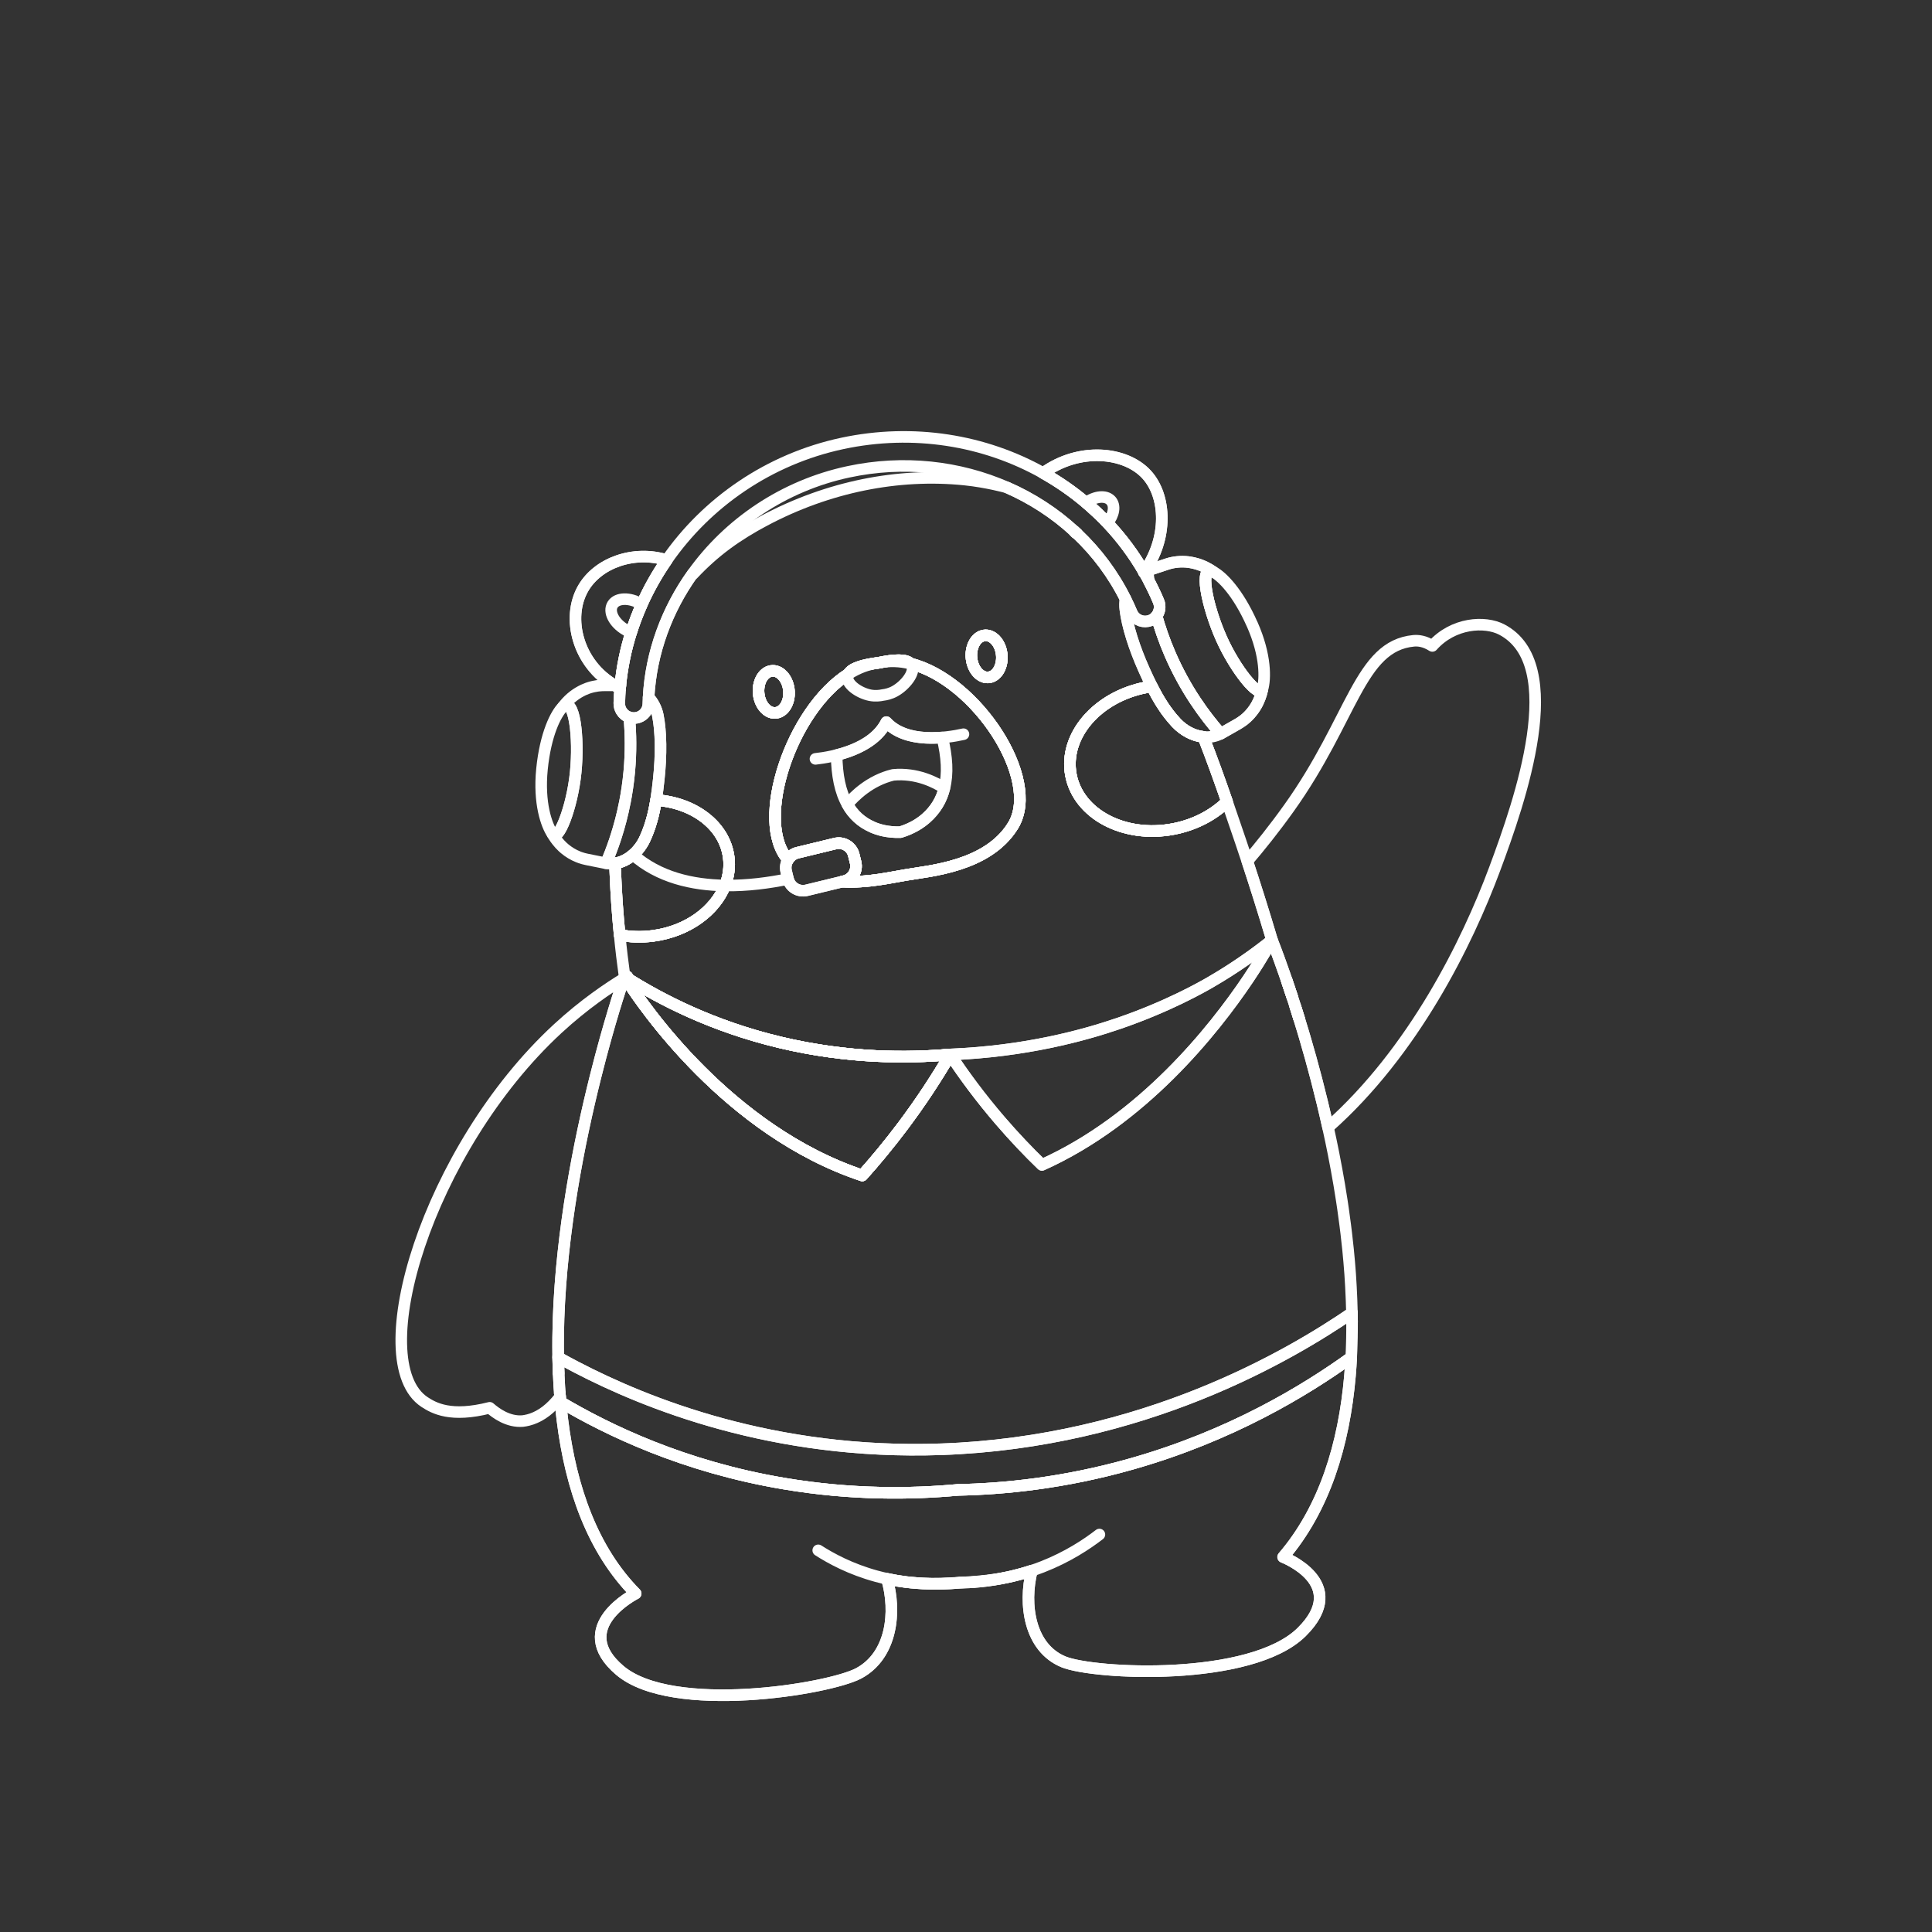 <svg width="401" height="401" viewBox="0 0 401 401" fill="none" xmlns="http://www.w3.org/2000/svg">
<rect x="0" y="0" width="401" height="401" fill="#333333" stroke="none"/>
<path d="M115.933 273.709C115.845 276.293 115.813 278.861 115.853 281.429C115.853 281.533 115.861 281.629 115.861 281.725C115.869 282.365 115.885 282.989 115.901 283.613C115.917 284.085 115.933 284.557 115.949 285.021C115.989 285.965 116.037 286.901 116.093 287.829C116.125 288.277 116.157 288.717 116.189 289.157C116.205 289.413 116.229 289.669 116.253 289.917C116.253 289.925 116.245 289.925 116.245 289.925C114.325 292.421 112.333 293.837 110.373 294.517C109.437 294.845 108.509 294.949 108.509 294.949C105.461 295.205 102.901 293.301 101.637 292.197C93.597 294.245 90.093 292.293 88.133 291.013C75.437 282.669 88.725 238.469 115.741 213.517C121.285 208.397 126.453 204.973 129.493 203.117C128.861 204.957 126.309 212.645 123.581 223.565C120.205 237.021 116.573 255.381 115.933 273.709Z" stroke="white" stroke-width="2.4" stroke-linecap="round" stroke-linejoin="round"/>
<path d="M130.189 202.693C130.189 202.805 130.189 202.925 130.189 203.037C130.189 203.213 130.189 203.381 130.181 203.557C130.013 203.293 129.885 203.085 129.797 202.941C129.837 202.909 129.877 202.885 129.917 202.861C130.013 202.805 130.109 202.749 130.197 202.693H130.189Z" stroke="white" stroke-width="2.4" stroke-linecap="round" stroke-linejoin="round"/>
<path d="M310.206 180.421C304.518 195.693 293.43 218.261 275.646 234.013C274.126 227.133 272.43 220.773 270.806 215.269C270.694 214.885 270.582 214.509 270.47 214.141C270.19 213.205 269.918 212.301 269.646 211.429C269.374 210.549 269.102 209.701 268.846 208.885C268.63 208.229 268.43 207.589 268.23 206.973C267.822 205.749 267.438 204.597 267.078 203.533C266.902 203.005 266.726 202.493 266.55 202.005C265.03 197.637 264.014 195.117 264.014 195.117C262.118 188.757 260.358 183.237 258.886 178.765C261.454 175.765 264.422 172.077 267.51 167.757C280.838 149.117 282.166 134.077 293.414 133.005C294.35 132.917 295.71 133.053 297.294 134.069C301.614 129.213 308.222 128.837 311.71 130.669C325.342 137.837 315.59 165.989 310.206 180.421Z" stroke="white" stroke-width="2.4" stroke-linecap="round" stroke-linejoin="round"/>
<path d="M138.389 116.254C136.373 119.158 134.637 122.246 133.205 125.462C132.357 127.358 131.621 129.294 130.997 131.278C129.869 134.83 129.117 138.51 128.757 142.27C128.741 142.454 128.725 142.638 128.709 142.83C128.333 142.654 127.981 142.47 127.629 142.262C119.933 137.846 117.493 128.278 121.037 122.126C124.077 116.846 131.509 114.126 138.389 116.254Z" stroke="white" stroke-width="2.4" stroke-linecap="round" stroke-linejoin="round"/>
<path d="M150.493 183.789C148.413 189.061 142.709 193.301 135.549 194.245C133.141 194.565 130.797 194.485 128.613 194.053C128.197 189.909 127.893 185.581 127.717 181.077C127.693 180.445 127.669 179.821 127.645 179.197C128.997 179.005 130.293 178.357 131.389 177.397C132.397 176.533 133.237 175.421 133.829 174.157C135.013 171.613 135.701 168.989 136.173 166.061C143.997 166.581 150.381 171.333 151.245 177.893C151.517 179.917 151.229 181.917 150.493 183.789Z" stroke="white" stroke-width="2.4" stroke-linecap="round" stroke-linejoin="round"/>
<path d="M157.485 144.126C157.181 141.734 158.325 139.558 160.045 139.27C161.773 138.982 163.413 140.694 163.725 143.086C164.029 145.478 162.885 147.654 161.157 147.942C159.437 148.23 157.789 146.518 157.485 144.126Z" stroke="white" stroke-width="2.4" stroke-linecap="round" stroke-linejoin="round"/>
<path d="M201.662 136.759C201.35 134.367 202.502 132.191 204.222 131.903C205.95 131.615 207.59 133.327 207.902 135.719C208.206 138.119 207.062 140.287 205.334 140.575C203.614 140.863 201.966 139.159 201.662 136.759Z" stroke="white" stroke-width="2.4" stroke-linecap="round" stroke-linejoin="round"/>
<path d="M210.255 171.374C204.991 179.918 192.807 180.758 188.039 181.598C185.255 182.038 180.063 183.294 174.799 182.99L175.223 182.886C176.951 182.47 178.007 180.734 177.591 179.014L177.207 177.454C176.791 175.734 175.055 174.678 173.335 175.094L165.543 176.982C164.687 177.19 163.991 177.726 163.567 178.43C156.487 170.454 164.247 147.374 176.103 139.886C176.751 138.678 179.031 137.99 182.391 137.558C185.727 136.87 188.079 136.782 188.999 137.742C202.615 141.142 216.191 161.718 210.255 171.374Z" stroke="white" stroke-width="2.4" stroke-linecap="round" stroke-linejoin="round"/>
<path d="M223.55 110.774C223.398 110.678 223.262 110.566 223.134 110.43C223.078 110.366 223.03 110.302 222.974 110.238C223.166 110.406 223.358 110.59 223.55 110.774Z" stroke="white" stroke-width="2.4" stroke-linecap="round" stroke-linejoin="round"/>
<path d="M237.446 118.734C235.302 115.014 232.75 111.606 229.854 108.542C228.446 107.062 226.958 105.654 225.406 104.342C222.654 102.014 219.678 99.95 216.518 98.182C223.934 92.798 233.582 93.662 238.006 98.51C242.118 103.022 242.446 111.774 237.446 118.734Z" stroke="white" stroke-width="2.4" stroke-linecap="round" stroke-linejoin="round"/>
<path d="M254.678 166.381C251.886 169.141 247.998 171.221 243.478 172.077C233.302 173.997 223.814 168.973 222.278 160.845C220.742 152.725 227.75 144.589 237.926 142.661C238.31 142.589 238.702 142.525 239.086 142.469C240.542 145.357 242.086 147.829 244.15 150.029C245.686 151.661 247.734 152.741 249.766 152.941C251.534 157.469 253.118 161.877 254.678 166.381Z" stroke="white" stroke-width="2.4" stroke-linecap="round" stroke-linejoin="round"/>
<path d="M268.231 206.973C267.823 205.749 267.439 204.597 267.079 203.533C267.447 204.597 267.831 205.749 268.231 206.973Z" stroke="white" stroke-width="2.4" stroke-linecap="round" stroke-linejoin="round"/>
<path d="M269.645 211.431C269.373 210.551 269.101 209.703 268.845 208.887C269.109 209.703 269.373 210.551 269.645 211.431Z" stroke="white" stroke-width="2.4" stroke-linecap="round" stroke-linejoin="round"/>
<path d="M129.79 202.941C129.694 202.989 129.598 203.053 129.494 203.117C129.59 202.837 129.638 202.693 129.638 202.693C129.726 202.749 129.814 202.805 129.91 202.861C130.006 202.805 130.102 202.749 130.19 202.693C130.19 202.805 130.19 202.925 130.19 203.037C137.078 207.373 147.75 212.973 161.91 216.349C176.19 219.749 188.566 219.621 196.894 218.893C196.998 218.909 197.086 218.933 197.19 218.949C194.47 223.613 191.206 228.653 187.27 233.877C184.478 237.581 181.686 240.949 178.974 243.973C151.174 234.717 133.43 208.637 130.182 203.557C130.014 203.293 129.886 203.085 129.798 202.941H129.79Z" stroke="white" stroke-width="2.4" stroke-linecap="round" stroke-linejoin="round"/>
<path d="M116.253 289.918C116.277 290.278 116.309 290.638 116.341 290.99C116.301 290.638 116.277 290.286 116.245 289.926C116.221 289.67 116.205 289.414 116.189 289.158C116.205 289.414 116.229 289.67 116.253 289.918Z" stroke="white" stroke-width="2.4" stroke-linecap="round" stroke-linejoin="round"/>
<path d="M199.158 328.502C201.55 328.47 205.062 328.254 209.182 327.35C209.446 327.294 209.71 327.238 209.982 327.174C211.318 326.854 212.702 326.478 214.142 325.998L214.166 326.006C212.406 333.062 213.702 341.998 220.718 344.918C227.03 347.526 259.622 349.15 270.166 338.742C280.43 328.59 266.318 323.174 266.318 323.174C274.918 313.126 278.958 299.806 280.198 285.542C280.31 284.286 280.39 283.014 280.454 281.742C270.822 288.678 255.446 298.014 234.846 303.854C220.79 307.846 208.342 309.046 198.806 309.238C189.294 310.118 176.822 310.318 162.654 307.918C141.886 304.414 126.206 296.83 116.342 290.99C116.446 292.254 116.574 293.51 116.734 294.75C118.486 308.854 122.998 321.694 131.942 330.75C131.942 330.75 118.054 337.734 128.662 346.71C139.55 355.918 172.022 350.622 178.23 347.31C185.126 343.614 186.102 334.542 184.086 327.694H184.11C184.814 327.846 185.502 327.974 186.174 328.094C186.854 328.206 187.518 328.302 188.174 328.382C188.462 328.414 188.742 328.446 189.022 328.47C189.47 328.518 189.91 328.55 190.334 328.582C193.95 328.886 197.006 328.718 199.158 328.502ZM199.158 328.502L199.214 328.478L199.158 328.494H199.102L199.158 328.502Z" stroke="white" stroke-width="2.4" stroke-linecap="round" stroke-linejoin="round"/>
<path d="M150.493 183.789C148.413 189.061 142.709 193.301 135.549 194.245C133.141 194.565 130.797 194.485 128.613 194.053C128.197 189.909 127.893 185.581 127.717 181.077C127.693 180.445 127.669 179.821 127.645 179.197C128.997 179.005 130.293 178.357 131.389 177.397C132.397 176.533 133.237 175.421 133.829 174.157C135.013 171.613 135.701 168.989 136.173 166.061C143.997 166.581 150.381 171.333 151.245 177.893C151.517 179.917 151.229 181.917 150.493 183.789Z" stroke="white" stroke-width="2.4" stroke-linecap="round" stroke-linejoin="round"/>
<path d="M254.678 166.381C251.886 169.141 247.998 171.221 243.478 172.077C233.302 173.997 223.814 168.973 222.278 160.845C220.742 152.725 227.75 144.589 237.926 142.661C238.31 142.589 238.702 142.525 239.086 142.469C240.542 145.357 242.086 147.829 244.15 150.029C245.686 151.661 247.734 152.741 249.766 152.941C251.534 157.469 253.118 161.877 254.678 166.381Z" stroke="white" stroke-width="2.4" stroke-linecap="round" stroke-linejoin="round"/>
<path d="M258.886 178.767C258.366 177.199 257.886 175.767 257.446 174.471C256.51 171.711 255.598 169.031 254.678 166.383C251.886 169.143 247.998 171.223 243.478 172.079C233.302 173.999 223.814 168.975 222.278 160.847C220.742 152.727 227.75 144.591 237.926 142.663C238.31 142.591 238.702 142.527 239.086 142.471C238.542 141.391 238.014 140.247 237.47 139.039C235.414 134.463 233.974 129.895 233.574 126.495C233.486 125.759 233.502 125.031 233.614 124.335C231.046 119.175 227.622 114.623 223.55 110.775C223.398 110.679 223.262 110.567 223.134 110.431C223.078 110.367 223.03 110.303 222.974 110.239C218.878 106.479 214.158 103.423 209.022 101.175C208.95 101.151 208.878 101.135 208.806 101.111C208.806 101.111 204.822 100.015 200.286 99.543C186.366 98.103 171.83 101.063 158.742 108.007C156.022 109.447 153.318 111.087 150.846 112.911C148.278 114.807 145.95 116.911 143.846 119.159C143.814 119.135 143.79 119.111 143.758 119.087C138.414 126.575 135.118 135.415 134.622 144.727C135.566 145.751 136.246 147.047 136.542 148.503C137.214 151.847 137.27 156.647 136.742 161.631C136.582 163.191 136.398 164.663 136.174 166.063C143.998 166.583 150.382 171.335 151.246 177.895C151.518 179.919 151.23 181.919 150.494 183.791C148.414 189.063 142.71 193.303 135.55 194.247C133.142 194.567 130.798 194.487 128.614 194.055C128.902 197.031 129.246 199.911 129.638 202.695C129.726 202.751 129.814 202.807 129.91 202.863C130.006 202.807 130.102 202.751 130.19 202.695C130.19 202.807 130.19 202.927 130.19 203.039C137.078 207.375 147.75 212.975 161.91 216.351C176.19 219.751 188.566 219.623 196.894 218.895C197.006 218.887 197.11 218.871 197.214 218.863H197.222C212.782 218.231 224.798 214.967 232.31 212.383C242.462 208.887 249.51 204.879 251.398 203.775C253.942 202.295 256.238 200.815 258.278 199.399C260.494 197.871 262.398 196.423 264.014 195.127H264.022C262.126 188.759 260.366 183.239 258.894 178.767H258.886ZM204.222 131.903C205.95 131.615 207.59 133.327 207.902 135.719C208.206 138.119 207.062 140.287 205.334 140.575C203.614 140.863 201.966 139.159 201.662 136.759C201.35 134.367 202.502 132.191 204.222 131.903ZM157.486 144.127C157.182 141.735 158.326 139.559 160.046 139.271C161.774 138.983 163.414 140.695 163.726 143.087C164.03 145.479 162.886 147.655 161.158 147.943C159.438 148.231 157.79 146.519 157.486 144.127ZM210.254 171.375C204.99 179.919 192.806 180.759 188.038 181.599C185.254 182.039 180.062 183.295 174.798 182.991L167.43 184.783C165.718 185.199 163.982 184.151 163.566 182.439C163.566 182.439 163.564 182.433 163.558 182.423L163.182 180.863C162.966 179.999 163.134 179.135 163.566 178.431C156.486 170.455 164.246 147.375 176.102 139.887C176.75 138.679 179.03 137.991 182.39 137.559C185.726 136.871 188.078 136.783 188.998 137.743C202.614 141.143 216.19 161.719 210.254 171.375Z" stroke="white" stroke-width="2.4" stroke-linecap="round" stroke-linejoin="round"/>
<path d="M138.389 116.254C136.373 119.158 134.637 122.246 133.205 125.462C132.357 127.358 131.621 129.294 130.997 131.278C129.869 134.83 129.117 138.51 128.757 142.27C128.741 142.454 128.725 142.638 128.709 142.83C128.333 142.654 127.981 142.47 127.629 142.262C119.933 137.846 117.493 128.278 121.037 122.126C124.077 116.846 131.509 114.126 138.389 116.254Z" stroke="white" stroke-width="2.4" stroke-linecap="round" stroke-linejoin="round"/>
<path d="M150.493 183.789C148.413 189.061 142.709 193.301 135.549 194.245C133.141 194.565 130.797 194.485 128.613 194.053C128.197 189.909 127.893 185.581 127.717 181.077C127.693 180.445 127.669 179.821 127.645 179.197C128.997 179.005 130.293 178.357 131.389 177.397C132.397 176.533 133.237 175.421 133.829 174.157C135.013 171.613 135.701 168.989 136.173 166.061C143.997 166.581 150.381 171.333 151.245 177.893C151.517 179.917 151.229 181.917 150.493 183.789Z" stroke="white" stroke-width="2.4" stroke-linecap="round" stroke-linejoin="round"/>
<path d="M157.485 144.126C157.181 141.734 158.325 139.558 160.045 139.27C161.773 138.982 163.413 140.694 163.725 143.086C164.029 145.478 162.885 147.654 161.157 147.942C159.437 148.23 157.789 146.518 157.485 144.126Z" stroke="white" stroke-width="2.4" stroke-linecap="round" stroke-linejoin="round"/>
<path d="M201.662 136.759C201.35 134.367 202.502 132.191 204.222 131.903C205.95 131.615 207.59 133.327 207.902 135.719C208.206 138.119 207.062 140.287 205.334 140.575C203.614 140.863 201.966 139.159 201.662 136.759Z" stroke="white" stroke-width="2.4" stroke-linecap="round" stroke-linejoin="round"/>
<path d="M210.255 171.374C204.991 179.918 192.807 180.758 188.039 181.598C185.255 182.038 180.063 183.294 174.799 182.99L175.223 182.886C176.951 182.47 178.007 180.734 177.591 179.014L177.207 177.454C176.791 175.734 175.055 174.678 173.335 175.094L165.543 176.982C164.687 177.19 163.991 177.726 163.567 178.43C156.487 170.454 164.247 147.374 176.103 139.886C176.751 138.678 179.031 137.99 182.391 137.558C185.727 136.87 188.079 136.782 188.999 137.742C202.615 141.142 216.191 161.718 210.255 171.374Z" stroke="white" stroke-width="2.4" stroke-linecap="round" stroke-linejoin="round"/>
<path d="M223.55 110.774C223.398 110.678 223.262 110.566 223.134 110.43C223.078 110.366 223.03 110.302 222.974 110.238C223.166 110.406 223.358 110.59 223.55 110.774Z" stroke="white" stroke-width="2.4" stroke-linecap="round" stroke-linejoin="round"/>
<path d="M237.446 118.734C235.302 115.014 232.75 111.606 229.854 108.542C228.446 107.062 226.958 105.654 225.406 104.342C222.654 102.014 219.678 99.95 216.518 98.182C223.934 92.798 233.582 93.662 238.006 98.51C242.118 103.022 242.446 111.774 237.446 118.734Z" stroke="white" stroke-width="2.4" stroke-linecap="round" stroke-linejoin="round"/>
<path d="M254.678 166.381C251.886 169.141 247.998 171.221 243.478 172.077C233.302 173.997 223.814 168.973 222.278 160.845C220.742 152.725 227.75 144.589 237.926 142.661C238.31 142.589 238.702 142.525 239.086 142.469C240.542 145.357 242.086 147.829 244.15 150.029C245.686 151.661 247.734 152.741 249.766 152.941C251.534 157.469 253.118 161.877 254.678 166.381Z" stroke="white" stroke-width="2.4" stroke-linecap="round" stroke-linejoin="round"/>
<path d="M268.231 206.973C267.823 205.749 267.439 204.597 267.079 203.533C267.447 204.597 267.831 205.749 268.231 206.973Z" stroke="white" stroke-width="2.4" stroke-linecap="round" stroke-linejoin="round"/>
<path d="M269.645 211.431C269.373 210.551 269.101 209.703 268.845 208.887C269.109 209.703 269.373 210.551 269.645 211.431Z" stroke="white" stroke-width="2.4" stroke-linecap="round" stroke-linejoin="round"/>
<path d="M129.79 202.941C129.694 202.989 129.598 203.053 129.494 203.117C129.59 202.837 129.638 202.693 129.638 202.693C129.726 202.749 129.814 202.805 129.91 202.861C130.006 202.805 130.102 202.749 130.19 202.693C130.19 202.805 130.19 202.925 130.19 203.037C137.078 207.373 147.75 212.973 161.91 216.349C176.19 219.749 188.566 219.621 196.894 218.893C196.998 218.909 197.086 218.933 197.19 218.949C194.47 223.613 191.206 228.653 187.27 233.877C184.478 237.581 181.686 240.949 178.974 243.973C151.174 234.717 133.43 208.637 130.182 203.557C130.014 203.293 129.886 203.085 129.798 202.941H129.79Z" stroke="white" stroke-width="2.4" stroke-linecap="round" stroke-linejoin="round"/>
<path d="M116.253 289.918C116.277 290.278 116.309 290.638 116.341 290.99C116.301 290.638 116.277 290.286 116.245 289.926C116.221 289.67 116.205 289.414 116.189 289.158C116.205 289.414 116.229 289.67 116.253 289.918Z" stroke="white" stroke-width="2.4" stroke-linecap="round" stroke-linejoin="round"/>
<path d="M199.158 328.502C201.55 328.47 205.062 328.254 209.182 327.35C209.446 327.294 209.71 327.238 209.982 327.174C211.318 326.854 212.702 326.478 214.142 325.998L214.166 326.006C212.406 333.062 213.702 341.998 220.718 344.918C227.03 347.526 259.622 349.15 270.166 338.742C280.43 328.59 266.318 323.174 266.318 323.174C274.918 313.126 278.958 299.806 280.198 285.542C280.31 284.286 280.39 283.014 280.454 281.742C270.822 288.678 255.446 298.014 234.846 303.854C220.79 307.846 208.342 309.046 198.806 309.238C189.294 310.118 176.822 310.318 162.654 307.918C141.886 304.414 126.206 296.83 116.342 290.99C116.446 292.254 116.574 293.51 116.734 294.75C118.486 308.854 122.998 321.694 131.942 330.75C131.942 330.75 118.054 337.734 128.662 346.71C139.55 355.918 172.022 350.622 178.23 347.31C185.126 343.614 186.102 334.542 184.086 327.694H184.11C184.814 327.846 185.502 327.974 186.174 328.094C186.854 328.206 187.518 328.302 188.174 328.382C188.462 328.414 188.742 328.446 189.022 328.47C189.47 328.518 189.91 328.55 190.334 328.582C193.95 328.886 197.006 328.718 199.158 328.502ZM199.158 328.502L199.214 328.478L199.158 328.494H199.102L199.158 328.502Z" stroke="white" stroke-width="2.4" stroke-linecap="round" stroke-linejoin="round"/>
<path d="M280.596 272.357V272.509C267.836 281.229 237.372 299.341 195.348 300.805C160.492 302.021 133.996 291.221 119.772 283.837C118.34 283.093 117.036 282.389 115.86 281.733C115.86 281.629 115.852 281.533 115.852 281.429C115.812 278.861 115.844 276.293 115.932 273.709C116.572 255.381 120.204 237.021 123.58 223.565C126.308 212.645 128.86 204.957 129.492 203.117C129.596 203.053 129.692 202.989 129.788 202.941C129.876 203.085 130.004 203.293 130.172 203.557C133.42 208.637 151.164 234.717 178.964 243.973C181.676 240.949 184.468 237.581 187.26 233.877C191.196 228.653 194.46 223.613 197.18 218.949C197.076 218.933 196.988 218.909 196.884 218.893C196.996 218.885 197.1 218.869 197.204 218.861H197.212C200.084 223.205 203.516 227.861 207.62 232.629C210.54 236.021 213.444 239.069 216.26 241.781C237.164 232.389 251.876 213.885 259.052 203.213C262.212 198.501 263.908 195.317 264.004 195.125H264.012C264.012 195.125 265.028 197.637 266.548 202.005C266.716 202.493 266.893 203.005 267.077 203.533C267.437 204.597 267.82 205.749 268.228 206.973C268.428 207.589 268.628 208.229 268.844 208.885C269.1 209.701 269.372 210.549 269.644 211.429C269.916 212.301 270.188 213.205 270.468 214.141C270.58 214.509 270.692 214.885 270.804 215.269C272.428 220.773 274.124 227.133 275.644 234.013C276.044 235.805 276.428 237.637 276.796 239.501C277.004 240.557 277.204 241.621 277.404 242.701C277.604 243.773 277.788 244.861 277.98 245.957C278.164 247.045 278.34 248.141 278.508 249.245C278.588 249.805 278.676 250.357 278.756 250.909C278.916 252.021 279.068 253.141 279.212 254.261C279.284 254.821 279.356 255.381 279.42 255.941C279.556 257.069 279.684 258.197 279.796 259.333C279.964 261.029 280.116 262.733 280.236 264.445C280.3 265.325 280.348 266.197 280.396 267.077C280.436 267.709 280.468 268.333 280.484 268.957C280.5 269.269 280.517 269.589 280.525 269.909C280.549 270.421 280.565 270.933 280.573 271.445C280.581 271.637 280.588 271.829 280.588 272.021C280.596 272.133 280.596 272.245 280.596 272.357Z" stroke="white" stroke-width="2.4" stroke-linecap="round" stroke-linejoin="round"/>
<path d="M264.006 195.125C263.91 195.317 262.214 198.501 259.054 203.213C251.878 213.885 237.166 232.389 216.262 241.781C213.446 239.069 210.542 236.021 207.622 232.629C203.518 227.861 200.086 223.205 197.214 218.861C212.774 218.229 224.79 214.965 232.302 212.381C242.454 208.885 249.502 204.877 251.39 203.773C253.934 202.293 256.23 200.813 258.27 199.397C260.486 197.869 262.39 196.421 264.006 195.125Z" stroke="white" stroke-width="2.4" stroke-linecap="round" stroke-linejoin="round"/>
<path d="M129.79 202.941C129.694 202.989 129.598 203.053 129.494 203.117C129.59 202.837 129.638 202.693 129.638 202.693C129.726 202.749 129.814 202.805 129.91 202.861C129.998 202.925 130.086 202.981 130.182 203.037C137.07 207.373 147.742 212.973 161.902 216.349C176.182 219.749 188.558 219.621 196.886 218.893C196.99 218.909 197.078 218.933 197.182 218.949C194.462 223.613 191.198 228.653 187.262 233.877C184.47 237.581 181.678 240.949 178.966 243.973C151.166 234.717 133.422 208.637 130.174 203.557C130.006 203.293 129.878 203.085 129.79 202.941Z" stroke="white" stroke-width="2.4" stroke-linecap="round" stroke-linejoin="round"/>
<path d="M115.902 283.614C115.918 284.086 115.934 284.558 115.95 285.022C115.926 284.558 115.91 284.086 115.894 283.614C115.878 282.982 115.862 282.358 115.854 281.726V281.43C115.854 281.534 115.862 281.63 115.862 281.726C115.87 282.366 115.886 282.99 115.902 283.614Z" stroke="white" stroke-width="2.4" stroke-linecap="round" stroke-linejoin="round"/>
<path d="M280.629 274.333C280.621 273.725 280.613 273.125 280.597 272.509V272.357C280.597 272.405 280.597 272.453 280.597 272.501C280.613 273.117 280.621 273.717 280.621 274.333H280.629Z" stroke="white" stroke-width="2.4" stroke-linecap="round" stroke-linejoin="round"/>
<path d="M210.255 171.374C204.991 179.918 192.807 180.758 188.039 181.598C185.255 182.038 180.063 183.294 174.799 182.99L175.223 182.886C176.951 182.47 178.007 180.734 177.591 179.014L177.207 177.454C176.791 175.734 175.055 174.678 173.335 175.094L165.543 176.982C164.687 177.19 163.991 177.726 163.567 178.43C156.487 170.454 164.247 147.374 176.103 139.886C178.103 138.63 180.215 137.814 182.391 137.582C184.535 137.094 186.767 137.182 188.999 137.742C202.615 141.142 216.191 161.718 210.255 171.374Z" stroke="white" stroke-width="2.4" stroke-linecap="round" stroke-linejoin="round"/>
<path d="M161.157 147.942C159.437 148.23 157.789 146.518 157.485 144.126C157.181 141.734 158.325 139.558 160.045 139.27C161.773 138.982 163.413 140.694 163.725 143.086C164.029 145.478 162.885 147.654 161.157 147.942Z" stroke="white" stroke-width="2.4" stroke-linecap="round" stroke-linejoin="round"/>
<path d="M228.19 318.502C225.606 320.494 221.622 323.158 216.326 325.222C209.55 327.862 203.966 328.222 199.158 328.494C194.35 328.766 188.766 329.03 181.91 327.158C176.55 325.694 172.486 323.486 169.83 321.782" stroke="white" stroke-width="2.4" stroke-linecap="round" stroke-linejoin="round"/>
<path d="M205.334 140.575C203.614 140.863 201.966 139.159 201.662 136.759C201.35 134.367 202.502 132.191 204.222 131.903C205.95 131.615 207.59 133.327 207.902 135.719C208.206 138.119 207.062 140.287 205.334 140.575Z" stroke="white" stroke-width="2.4" stroke-linecap="round" stroke-linejoin="round"/>
<path d="M133.205 125.462C132.357 127.358 131.621 129.294 130.997 131.278C130.589 131.118 130.173 130.918 129.765 130.678C127.413 129.278 126.245 126.958 127.157 125.494C128.069 124.03 130.717 123.974 133.069 125.374C133.117 125.398 133.165 125.43 133.205 125.462Z" stroke="white" stroke-width="2.4" stroke-linecap="round" stroke-linejoin="round"/>
<path d="M223.55 110.774C223.398 110.678 223.262 110.566 223.134 110.43C223.078 110.366 223.03 110.302 222.974 110.238C223.166 110.406 223.358 110.59 223.55 110.774Z" stroke="white" stroke-width="2.4" stroke-linecap="round" stroke-linejoin="round"/>
<path d="M229.854 108.542C228.446 107.062 226.958 105.654 225.406 104.342C227.326 102.974 229.526 102.75 230.574 103.886C231.558 104.95 231.206 106.886 229.854 108.542Z" stroke="white" stroke-width="2.4" stroke-linecap="round" stroke-linejoin="round"/>
<path d="M185.798 143.43C184.814 143.99 183.87 144.182 183.246 144.254C182.63 144.39 181.678 144.51 180.598 144.302C178.302 143.846 175.614 142.014 175.934 140.342C175.966 140.182 176.022 140.03 176.102 139.886C176.75 138.678 179.03 137.99 182.39 137.558C185.726 136.87 188.078 136.782 188.998 137.742C189.118 137.854 189.206 137.982 189.27 138.118C189.998 139.614 187.886 142.246 185.798 143.43Z" stroke="white" stroke-width="2.4" stroke-linecap="round" stroke-linejoin="round"/>
<path d="M199.974 152.389C196.334 153.205 188.126 154.397 183.966 149.877C181.118 155.565 172.95 157.101 169.254 157.509" stroke="white" stroke-width="2.4" stroke-linecap="round" stroke-linejoin="round"/>
<path d="M195.574 153.069C191.67 153.397 186.846 153.005 183.966 149.877C181.99 153.813 177.47 155.765 173.646 156.725C173.71 160.917 174.382 164.341 175.87 166.949C177.054 169.077 178.774 170.669 181.102 171.685C182.294 172.205 184.214 172.797 186.894 172.717C189.486 171.917 191.174 170.725 192.19 169.837C194.166 168.101 195.414 166.021 196.014 163.589C196.782 160.605 196.566 157.109 195.582 153.069H195.574Z" stroke="white" stroke-width="2.4" stroke-linecap="round" stroke-linejoin="round"/>
<path d="M185.374 160.831C180.55 161.991 177.302 165.239 175.87 166.951C177.054 169.079 178.774 170.671 181.102 171.687C182.294 172.207 184.214 172.799 186.894 172.719C189.486 171.919 191.174 170.727 192.19 169.839C194.166 168.103 195.414 166.023 196.014 163.591C194.214 162.415 190.286 160.359 185.374 160.831Z" stroke="white" stroke-width="2.4" stroke-linecap="round" stroke-linejoin="round"/>
<path d="M280.629 274.334C280.637 274.99 280.629 275.646 280.621 276.294C280.621 276.734 280.621 277.182 280.605 277.622C280.605 278.046 280.589 278.462 280.573 278.886C280.549 279.838 280.509 280.79 280.453 281.742C270.821 288.678 255.445 298.014 234.845 303.854C220.789 307.846 208.341 309.046 198.805 309.238C189.293 310.118 176.821 310.318 162.653 307.918C141.885 304.414 126.205 296.83 116.341 290.99C116.309 290.638 116.277 290.278 116.253 289.918C116.229 289.67 116.205 289.414 116.189 289.158C116.157 288.718 116.125 288.278 116.093 287.83C116.037 286.902 115.989 285.966 115.949 285.022C115.933 284.558 115.917 284.086 115.901 283.614C115.885 282.99 115.869 282.366 115.861 281.734C117.037 282.39 118.341 283.094 119.773 283.838C133.997 291.222 160.493 302.022 195.349 300.806C237.373 299.342 267.837 281.23 280.597 272.51C280.613 273.126 280.621 273.726 280.629 274.334Z" stroke="white" stroke-width="2.4" stroke-linecap="round" stroke-linejoin="round"/>
<path d="M115.902 283.613C115.918 284.085 115.934 284.557 115.95 285.021C115.926 284.557 115.91 284.085 115.894 283.613C115.878 282.981 115.862 282.357 115.854 281.725H115.862C115.87 282.365 115.886 282.989 115.902 283.613Z" stroke="white" stroke-width="2.4" stroke-linecap="round" stroke-linejoin="round"/>
<path d="M280.629 274.334C280.621 273.726 280.613 273.126 280.597 272.51V272.502C280.613 273.118 280.621 273.718 280.621 274.334H280.629Z" stroke="white" stroke-width="2.4" stroke-linecap="round" stroke-linejoin="round"/>
<path d="M163.566 182.438C159.702 183.238 155.142 183.862 150.494 183.79C143.686 183.686 136.694 182.102 131.39 177.398" stroke="white" stroke-width="2.4" stroke-linecap="round" stroke-linejoin="round"/>
<path d="M175.222 182.886L174.798 182.99L167.43 184.783C165.718 185.199 163.982 184.15 163.566 182.438C163.566 182.438 163.564 182.433 163.558 182.423L163.182 180.862C162.966 179.998 163.134 179.135 163.566 178.431C163.99 177.727 164.686 177.191 165.542 176.983L173.334 175.095C175.054 174.679 176.79 175.735 177.206 177.455L177.59 179.014C178.006 180.734 176.95 182.47 175.222 182.886Z" stroke="white" stroke-width="2.4" stroke-linecap="round" stroke-linejoin="round"/>
<path d="M240.046 127.846C239.742 128.23 239.342 128.55 238.854 128.75C238.846 128.75 238.846 128.758 238.838 128.758C238.646 128.838 238.438 128.894 238.238 128.934C236.87 129.198 235.462 128.478 234.902 127.142C234.502 126.19 234.07 125.254 233.614 124.334C231.046 119.174 227.622 114.622 223.55 110.774C223.358 110.59 223.166 110.406 222.974 110.238C218.878 106.478 214.158 103.422 209.022 101.174C199.07 96.806 187.574 95.47 176.078 97.934C162.654 100.806 151.206 108.638 143.758 119.086C138.414 126.574 135.118 135.414 134.622 144.726C134.598 145.182 134.574 145.638 134.566 146.094C134.526 147.758 133.15 149.07 131.486 149.03C131.182 149.03 130.886 148.974 130.614 148.878C129.918 148.654 129.334 148.174 128.966 147.558C128.686 147.094 128.526 146.542 128.542 145.95C128.566 144.902 128.622 143.862 128.71 142.83C128.726 142.638 128.742 142.454 128.758 142.27C129.118 138.51 129.87 134.83 130.998 131.278C131.622 129.294 132.358 127.358 133.206 125.462C134.638 122.246 136.374 119.158 138.39 116.254C146.686 104.278 159.614 95.286 174.814 92.038C189.59 88.878 204.374 91.366 216.518 98.182C219.678 99.95 222.654 102.014 225.406 104.342C226.958 105.654 228.446 107.062 229.854 108.542C232.75 111.606 235.302 115.014 237.446 118.734C237.446 118.758 237.43 118.774 237.406 118.798C237.422 118.782 237.438 118.774 237.462 118.766C237.814 119.358 238.142 119.966 238.462 120.582C238.462 120.582 238.465 120.587 238.47 120.598C239.19 121.966 239.854 123.358 240.462 124.806C240.902 125.854 240.702 127.014 240.046 127.846Z" stroke="white" stroke-width="2.4" stroke-linecap="round" stroke-linejoin="round"/>
<path d="M237.462 118.766C237.462 118.766 237.423 118.782 237.407 118.798C237.431 118.774 237.446 118.758 237.446 118.734C237.454 118.742 237.462 118.75 237.462 118.766Z" stroke="white" stroke-width="2.4" stroke-linecap="round" stroke-linejoin="round"/>
<path d="M253.349 152.294C252.245 152.886 251.005 153.078 249.765 152.942C247.733 152.742 245.685 151.662 244.149 150.03C242.085 147.83 240.541 145.358 239.085 142.47C238.541 141.39 238.013 140.246 237.469 139.038C235.413 134.462 233.973 129.894 233.573 126.494C233.485 125.758 233.501 125.03 233.613 124.334C234.069 125.254 234.501 126.19 234.901 127.142C235.461 128.478 236.869 129.198 238.237 128.934C238.437 128.894 238.645 128.838 238.837 128.758C238.845 128.758 238.845 128.75 238.853 128.75C239.341 128.55 239.741 128.23 240.045 127.846C240.741 130.334 241.653 132.998 242.853 135.766C246.061 143.166 250.133 148.638 253.349 152.294Z" stroke="white" stroke-width="2.4" stroke-linecap="round" stroke-linejoin="round"/>
<path d="M262.02 143.062C261.9 143.646 261.74 144.222 261.524 144.774C261.484 144.894 261.436 145.014 261.388 145.134C261.372 145.198 261.34 145.254 261.308 145.31C261.252 145.446 261.196 145.59 261.124 145.726C260.956 146.078 260.772 146.422 260.564 146.75C260.476 146.886 260.388 147.022 260.292 147.158C260.276 147.19 260.252 147.222 260.228 147.254C260.14 147.382 260.052 147.502 259.956 147.622C259.796 147.83 259.628 148.038 259.452 148.23C259.236 148.478 259.004 148.71 258.764 148.926C258.676 149.006 258.596 149.086 258.5 149.158C258.228 149.398 257.94 149.614 257.636 149.814C257.532 149.886 257.428 149.958 257.324 150.022C257.188 150.118 257.052 150.198 256.908 150.278L253.484 152.222C253.444 152.246 253.388 152.278 253.348 152.294C250.132 148.638 246.06 143.166 242.852 135.766C241.652 132.998 240.74 130.334 240.044 127.846C240.7 127.014 240.9 125.854 240.46 124.806C239.852 123.358 239.188 121.966 238.468 120.598C238.468 120.598 238.465 120.593 238.46 120.582C238.14 119.966 237.812 119.358 237.46 118.766C237.684 118.638 237.924 118.534 238.164 118.438C238.26 118.406 238.364 118.366 238.46 118.334L242.196 117.094C243.644 116.614 245.14 116.486 246.604 116.654C246.804 116.678 247.004 116.71 247.204 116.75C247.404 116.782 247.604 116.822 247.804 116.87C248.868 117.118 249.892 117.526 250.852 118.078C250.948 118.134 251.044 118.19 251.132 118.246C251.204 118.286 251.276 118.334 251.348 118.382C251.5 118.47 251.636 118.566 251.78 118.67C248.74 117.134 250.508 125.734 253.46 132.406C256.412 139.062 261.388 145.102 262.02 143.062Z" stroke="white" stroke-width="2.4" stroke-linecap="round" stroke-linejoin="round"/>
<path d="M262.021 143.062C261.901 143.646 261.741 144.222 261.525 144.774C261.485 144.894 261.437 145.014 261.389 145.134C261.373 145.198 261.341 145.254 261.309 145.31C261.253 145.446 261.197 145.59 261.125 145.726C260.957 146.078 260.773 146.422 260.565 146.75C260.477 146.886 260.389 147.022 260.293 147.158C260.277 147.19 260.253 147.222 260.229 147.254C260.141 147.382 260.053 147.502 259.957 147.622C259.797 147.83 259.629 148.038 259.453 148.23C259.237 148.478 259.005 148.71 258.765 148.926C258.677 149.006 258.597 149.086 258.501 149.158C258.229 149.398 257.941 149.614 257.637 149.814C257.533 149.886 257.429 149.958 257.325 150.022C257.189 150.118 257.053 150.198 256.909 150.278L253.485 152.222C253.445 152.246 253.389 152.278 253.349 152.294C250.133 148.638 246.061 143.166 242.853 135.766C241.653 132.998 240.741 130.334 240.045 127.846C240.701 127.014 240.901 125.854 240.461 124.806C239.853 123.358 239.189 121.966 238.469 120.598C238.469 120.598 238.466 120.593 238.461 120.582C238.349 119.838 238.245 119.118 238.165 118.438C238.261 118.406 238.365 118.366 238.461 118.334L242.197 117.094C243.645 116.614 245.141 116.486 246.605 116.654C246.805 116.678 247.005 116.71 247.205 116.75C247.405 116.782 247.605 116.822 247.805 116.87C248.869 117.118 249.893 117.526 250.853 118.078C250.949 118.134 251.045 118.19 251.133 118.246C251.205 118.286 251.277 118.334 251.349 118.382C251.501 118.47 251.637 118.566 251.781 118.67C248.741 117.134 250.509 125.734 253.461 132.406C256.413 139.062 261.389 145.102 262.021 143.062Z" stroke="white" stroke-width="2.4" stroke-linecap="round" stroke-linejoin="round"/>
<path d="M259.885 129.558C256.933 122.902 253.605 119.598 251.789 118.678C248.749 117.134 250.517 125.734 253.469 132.406C256.421 139.062 261.397 145.102 262.029 143.062C262.029 143.062 262.045 143.006 262.045 142.982C262.629 140.99 262.813 136.15 259.893 129.558H259.885Z" stroke="white" stroke-width="2.4" stroke-linecap="round" stroke-linejoin="round"/>
<path d="M128.759 142.272C128.743 142.456 128.727 142.64 128.711 142.832C128.335 142.656 127.983 142.472 127.631 142.264H128.759V142.272Z" stroke="white" stroke-width="2.4" stroke-linecap="round" stroke-linejoin="round"/>
<path d="M136.743 161.631C136.583 163.191 136.399 164.663 136.175 166.063C135.703 168.991 135.015 171.615 133.831 174.159C133.239 175.423 132.399 176.535 131.391 177.399C130.295 178.359 128.999 179.007 127.647 179.199C127.039 179.287 126.423 179.287 125.799 179.175C126.375 177.815 126.975 176.279 127.559 174.567C127.679 174.207 127.791 173.847 127.911 173.487C128.575 171.415 129.191 169.111 129.679 166.591H129.687C130.079 164.591 130.399 162.455 130.607 160.199C130.991 156.031 130.919 152.223 130.615 148.879C130.887 148.975 131.183 149.023 131.487 149.031C133.151 149.071 134.527 147.759 134.567 146.095C134.575 145.639 134.599 145.183 134.623 144.727C135.567 145.751 136.247 147.047 136.543 148.503C137.215 151.847 137.271 156.647 136.743 161.631Z" stroke="white" stroke-width="2.4" stroke-linecap="round" stroke-linejoin="round"/>
<path d="M130.607 160.198C130.399 162.454 130.079 164.59 129.687 166.59H129.679C129.191 169.11 128.575 171.414 127.911 173.486C127.791 173.846 127.679 174.206 127.559 174.566C126.975 176.278 126.375 177.814 125.799 179.174C125.751 179.174 125.695 179.158 125.639 179.15L121.783 178.374C121.303 178.278 120.839 178.15 120.391 177.99C120.263 177.95 120.135 177.902 120.015 177.846C118.991 177.438 118.047 176.87 117.207 176.166C117.063 176.046 116.919 175.918 116.783 175.79C116.367 175.406 115.983 174.982 115.631 174.526C115.511 174.382 115.399 174.23 115.287 174.07C115.175 173.91 115.063 173.758 114.967 173.598C114.863 173.43 114.767 173.27 114.671 173.102C115.903 174.87 118.759 167.574 119.487 160.318C120.215 153.07 119.215 144.374 116.815 146.726C117.831 145.358 119.111 144.246 120.575 143.47C120.751 143.374 120.919 143.294 121.095 143.206C121.655 142.95 122.239 142.734 122.847 142.582C122.959 142.55 123.071 142.526 123.183 142.502C123.431 142.446 123.679 142.398 123.927 142.366C124.047 142.342 124.167 142.326 124.287 142.318C124.655 142.278 125.031 142.254 125.415 142.254H127.631C127.983 142.47 128.335 142.654 128.711 142.83C128.623 143.862 128.567 144.902 128.543 145.95C128.527 146.542 128.687 147.094 128.967 147.558C129.335 148.174 129.919 148.654 130.615 148.878C130.919 152.222 130.991 156.03 130.607 160.198Z" stroke="white" stroke-width="2.4" stroke-linecap="round" stroke-linejoin="round"/>
<path d="M128.759 142.272C128.743 142.456 128.727 142.64 128.711 142.832C128.335 142.656 127.983 142.472 127.631 142.264H128.759V142.272Z" stroke="white" stroke-width="2.4" stroke-linecap="round" stroke-linejoin="round"/>
<path d="M119.487 160.318C118.759 167.574 115.903 174.87 114.671 173.102C114.655 173.07 114.631 173.046 114.615 173.014C113.455 171.278 111.783 166.742 112.495 159.614C113.223 152.358 115.367 148.182 116.799 146.742C116.799 146.742 116.804 146.737 116.815 146.726C119.215 144.374 120.215 153.07 119.487 160.318Z" stroke="white" stroke-width="2.4" stroke-linecap="round" stroke-linejoin="round"/>
<path d="M197.182 218.949C194.462 223.613 191.198 228.653 187.262 233.877C184.47 237.581 181.678 240.949 178.966 243.973C151.166 234.717 133.422 208.637 130.174 203.557C130.006 203.293 129.878 203.085 129.79 202.941C129.686 202.781 129.638 202.693 129.638 202.693C129.726 202.749 129.814 202.805 129.91 202.861C129.998 202.925 130.086 202.981 130.182 203.037C137.07 207.373 147.742 212.973 161.902 216.349C176.182 219.749 188.558 219.621 196.886 218.893C196.99 218.909 197.078 218.933 197.182 218.949Z" stroke="white" stroke-width="2.4" stroke-linecap="round" stroke-linejoin="round"/>
</svg>
